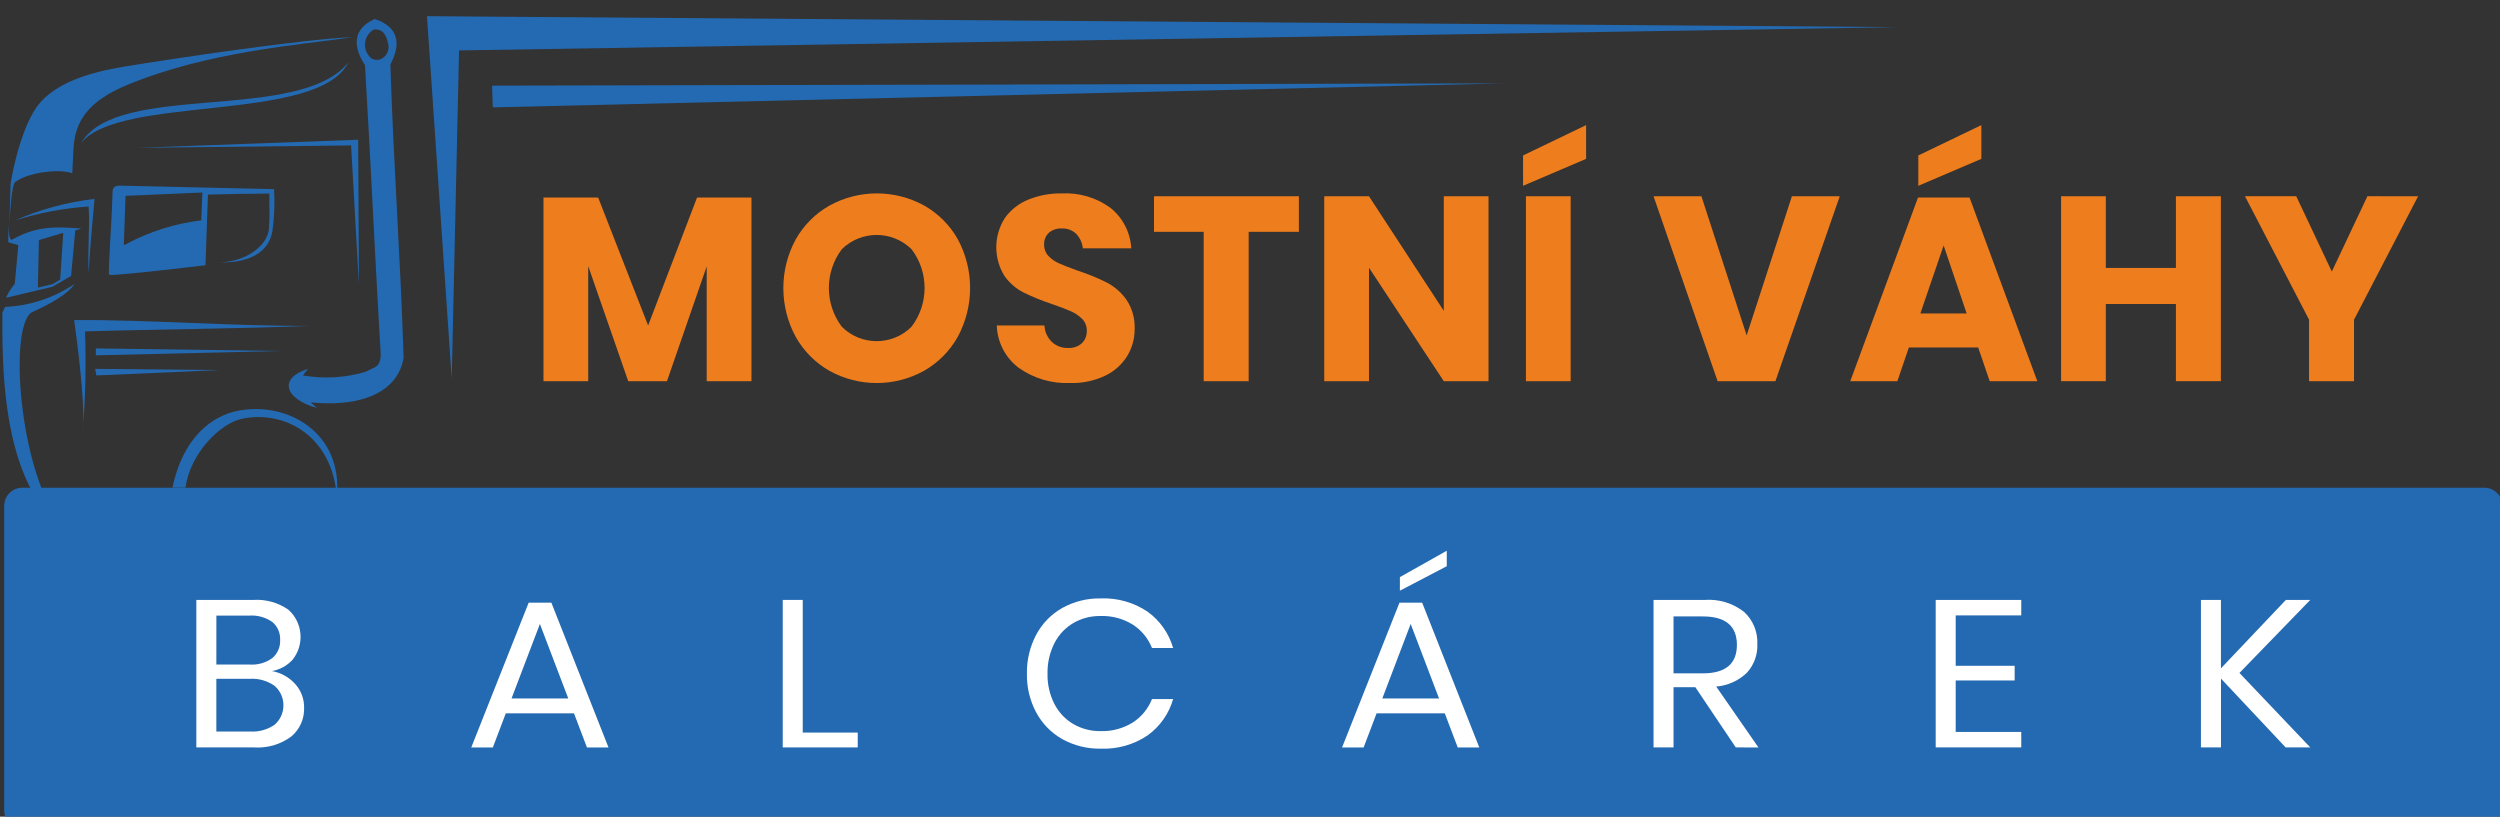 <?xml version="1.0" encoding="utf-8"?>
<!-- Generator: Adobe Illustrator 15.1.0, SVG Export Plug-In . SVG Version: 6.00 Build 0)  -->
<!DOCTYPE svg PUBLIC "-//W3C//DTD SVG 1.1//EN" "http://www.w3.org/Graphics/SVG/1.1/DTD/svg11.dtd">
<svg version="1.1" id="Vrstva_1" xmlns="http://www.w3.org/2000/svg" xmlns:xlink="http://www.w3.org/1999/xlink" x="0px" y="0px"
	 width="300px" height="98px" viewBox="0 0 300 98" enable-background="new 0 0 300 98" xml:space="preserve">
<rect x="0" y="0" width="300" height="98" fill="#333333" stroke="none"/>
<g id="Group_2108" transform="translate(330.681 -211.021)">
	<g id="Group_2104" transform="translate(166.5 254.749)">
		<path id="Path_895" fill="#EE7D1D" d="M-407.006-20.02V2.016h-5.37v-13.779l-4.771,13.779h-4.646l-4.802-13.81v13.81h-5.368
			V-20.02h6.562l5.994,15.349l5.87-15.349H-407.006z"/>
		<path id="Path_896" fill="#EE7D1D" d="M-386.276-19.062c1.688,0.958,3.083,2.357,4.035,4.048c1.97,3.661,1.963,8.067-0.018,11.722
			c-0.955,1.699-2.356,3.104-4.051,4.066c-3.526,1.949-7.807,1.949-11.333,0c-1.694-0.962-3.093-2.368-4.046-4.066
			c-1.99-3.654-1.99-8.068,0-11.722c0.958-1.69,2.355-3.089,4.046-4.048c3.538-1.945,7.826-1.945,11.365,0H-386.276z
			 M-396.165-13.825c-2.07,2.757-2.07,6.551,0,9.308c2.314,2.302,6.052,2.302,8.366,0c2.086-2.743,2.093-6.539,0.017-9.29
			c-2.32-2.294-6.052-2.302-8.381-0.018H-396.165z"/>
		<path id="Path_897" fill="#EE7D1D" d="M-361.921-0.999c-0.635,1.021-1.55,1.837-2.635,2.354c-1.319,0.621-2.765,0.923-4.222,0.881
			c-2.196,0.089-4.359-0.551-6.152-1.821c-1.607-1.206-2.578-3.078-2.636-5.086h5.714c0.04,0.749,0.359,1.454,0.893,1.98
			c0.534,0.488,1.24,0.748,1.963,0.72c0.596,0.034,1.183-0.168,1.632-0.563c0.404-0.394,0.621-0.942,0.596-1.506
			c0.014-0.526-0.184-1.036-0.551-1.415c-0.392-0.393-0.854-0.707-1.365-0.925c-0.544-0.238-1.297-0.526-2.26-0.862
			c-1.175-0.389-2.324-0.855-3.438-1.397c-0.914-0.473-1.699-1.163-2.286-2.009c-1.294-2.118-1.277-4.788,0.046-6.888
			c0.698-0.986,1.661-1.753,2.777-2.214c1.289-0.532,2.672-0.793,4.066-0.768c2.105-0.114,4.185,0.507,5.884,1.758
			c1.466,1.192,2.36,2.947,2.464,4.833h-5.809c-0.067-0.652-0.348-1.265-0.799-1.741c-0.468-0.445-1.099-0.678-1.743-0.645
			c-0.552-0.025-1.095,0.153-1.524,0.502c-0.404,0.379-0.617,0.92-0.579,1.473c-0.01,0.496,0.176,0.975,0.519,1.333
			c0.369,0.383,0.812,0.688,1.302,0.896c0.523,0.23,1.276,0.523,2.26,0.879c1.195,0.388,2.359,0.866,3.483,1.429
			c0.925,0.493,1.722,1.198,2.323,2.057c0.689,1.038,1.031,2.269,0.973,3.513C-361.015-3.092-361.326-1.972-361.921-0.999z"/>
		<path id="Path_898" fill="#EE7D1D" d="M-341.314-20.178v4.269h-6.026V2.016h-5.399v-17.925h-5.963v-4.269H-341.314z"/>
		<path id="Path_899" fill="#EE7D1D" d="M-318.558,2.016h-5.368l-8.977-13.619V2.016h-5.369v-22.19h5.369l8.977,13.748v-13.75h5.368
			V2.016z"/>
		<path id="Path_900" fill="#EE7D1D" d="M-306.849-24.665l-7.565,3.233v-3.643l7.565-3.639V-24.665z M-308.701-20.178V2.013h-5.368
			v-22.191H-308.701z"/>
		<path id="Path_901" fill="#EE7D1D" d="M-293.011-20.178l5.429,16.7l5.429-16.7h5.742l-7.721,22.19h-6.938l-7.688-22.19H-293.011z"
			/>
		<path id="Path_902" fill="#EE7D1D" d="M-259.802-2.034h-8.314l-1.383,4.049h-5.651l8.13-22.037h6.184l8.132,22.037h-5.715
			L-259.802-2.034z M-259.42-24.665l-7.563,3.233v-3.643l7.563-3.639V-24.665z M-261.183-6.112l-2.762-8.163l-2.791,8.163H-261.183z
			"/>
		<path id="Path_903" fill="#EE7D1D" d="M-230.674-20.178V2.013h-5.399v-9.259h-8.409v9.259h-5.369v-22.191h5.369v8.602h8.409
			v-8.602H-230.674z"/>
		<path id="Path_904" fill="#EE7D1D" d="M-207.008-20.178l-7.689,14.812v7.378h-5.398v-7.378l-7.689-14.815h6.152l4.269,9.04
			l4.271-9.04L-207.008-20.178z"/>
	</g>
	<path id="Rectangle_944" fill="#246AB2" d="M-328.007,269.549h295.444c1.197,0,2.168,0.971,2.168,2.167v36.601
		c0,1.197-0.971,2.168-2.168,2.168h-295.444c-1.197,0-2.168-0.971-2.168-2.168v-36.601
		C-330.175,270.52-329.204,269.549-328.007,269.549z"/>
	<g id="Group_2105" transform="translate(98.319 241.021)">
		<path id="Path_905" fill="#246AB2" d="M-427.112-8.187c1.227-1.007,5.007-1.641,6.784-1.028l0.147-2.953
			c0.163-3.429,1.977-5.763,6.302-7.577c9.739-4.088,20.938-4.873,27.151-5.782c-5.542,0.169-21.439,2.546-27.326,3.515
			c-4.298,0.708-8.286,1.954-10.392,4.643c-1.619,2.178-2.672,6.011-3.214,9.002c-0.012,0.063-0.023,0.124-0.035,0.19v0.024
			c-0.01,0.055-0.019,0.109-0.028,0.162c-0.008,0.052-0.146,4.867-0.156,4.927C-427.623-7.579-427.334-8.135-427.112-8.187z"/>
		<path id="Path_906" fill="#246AB2" d="M-428.396,6.833c-0.115,0.232-0.217,0.456-0.314,0.667c0,5.048-0.407,20.274,7.371,25.947
			c-5.539-6.646-6.729-25.19-3.619-26.074c1.733-0.793,4.01-1.967,4.919-3.314C-422.515,5.739-425.408,6.7-428.396,6.833z"/>
		<path id="Path_907" fill="#246AB2" d="M-404.343,1.828l0.295-8.476c2.706-0.075,5.354-0.121,7.37-0.124
			c-0.018,1.905,0.075,2.762-0.05,4.223c-0.184,2.138-2.907,3.963-5.881,4.036c3.208,0.079,5.905-1.017,6.32-3.881
			c0.208-1.627,0.268-3.27,0.181-4.907l-18.481-0.423c-0.72-0.011-0.893,0.262-0.905,0.762c-0.096,3.869-0.578,9.715-0.404,9.934
			C-415.725,3.19-404.343,1.828-404.343,1.828z M-404.724-6.625l-0.127,3.066c-3.159,0.382-6.219,1.351-9.021,2.857v-0.01
			l-0.272,0.142l0.208-5.931h0.087l0,0l9.136-0.4l-0.01,0.28V-6.625z"/>
		<path id="Path_908" fill="#246AB2" d="M-382.154-22.263c1.25-2.381,1.075-4.388-1.721-5.406l-0.146-0.055l-0.145,0.066
			c-2.587,1.2-2.432,3.369-1.034,5.475c0.672,11.316,1.222,23.532,1.894,34.851c-0.129,1.464-0.693,1.333-1.854,1.961
			c-2.43,0.712-4.992,0.858-7.487,0.427c0.186-0.278,0.393-0.542,0.618-0.789c-3.461,1.038-3.007,3.538,1.063,4.69
			c-0.286-0.244-0.53-0.465-0.753-0.676c3.312,0.343,7.73,0.061,9.968-2.676c0.617-0.76,1.021-1.669,1.175-2.636l0.006-0.038v-0.038
			C-380.93,1.163-381.793-10.537-382.154-22.263z M-384.144-26.463c1.238-0.106,1.54,0.869,1.745,1.81
			c0.163,0.791-0.305,1.576-1.079,1.81c-0.742,0.129-1.19-0.126-1.618-1.102C-385.418-24.904-385.02-25.957-384.144-26.463
			L-384.144-26.463z"/>
		<path id="Path_909" fill="#246AB2" d="M-427.229,4.073c-0.416,0.494-0.768,1.038-1.047,1.619l0.129,0.012l5.434-1.293l2.241-1.294
			c0.169-1.829,0.338-3.656,0.507-5.484c0.242-0.037,0.478-0.107,0.701-0.21c-3.048-0.245-5.382-0.309-8.247,1.315
			c-0.166,0.095-0.457,0.068-0.46-1.955l-0.036,2.286c0.459,0.115,0.747,0.23,1.208,0.346l-0.013,0.14
			C-426.926,1.014-427.118,2.625-427.229,4.073z M-421.41-2.059l-0.369,5.62l-0.933,0.54l-1.743,0.414l0.121-5.707l0,0l0,0
			L-421.41-2.059z"/>
		<path id="Path_910" fill="#246AB2" d="M-377.763-28.059l2.969,43.509l0.879-39.399l172.755-2.796L-377.763-28.059z"/>
		<path id="Path_911" fill="#246AB2" d="M-369.861-17.115l121.321-2.882l-121.413,0.274L-369.861-17.115z"/>
		<path id="Path_912" fill="#246AB2" d="M-387.194-22.506c-5.905,7.333-27.786,2.229-32.074,9.69
			C-414.744-18.666-390.831-15.178-387.194-22.506z"/>
		<path id="Path_913" fill="#246AB2" d="M-418.341,2.723c0.056-2.227,0.502-6.631,0.684-8.857c-3.298,0.386-6.521,1.26-9.563,2.592
			c2.871-0.912,5.842-1.475,8.847-1.678C-418.178-3.134-418.536,0.635-418.341,2.723z"/>
		<path id="Path_914" fill="#246AB2" d="M-400.281,19.259c-3.22,0.571-6.737,3.159-8.028,9.254h1.571
			c0.534-4.019,4.073-7.675,6.752-8.253c5.033-1.091,10.865,1.977,11.403,9.355C-387.835,22.048-394.313,18.2-400.281,19.259z"/>
		<path id="Path_915" fill="#246AB2" d="M-417.579,14.265l0.146,0.789l14.808-0.646L-417.579,14.265z"/>
		<path id="Path_916" fill="#246AB2" d="M-395.33,12.119l-22.167-0.311v0.83L-395.33,12.119z"/>
		<path id="Path_917" fill="#246AB2" d="M-385.929,4.128l-0.089-17.358l-26.537,0.972l25.686-0.293L-385.929,4.128z"/>
		<path id="Path_918" fill="#246AB2" d="M-391.813,9.104c-8.947,0.057-19.344-0.753-28.292-0.697
			c0.75,5.284,1.334,11.35,1.037,13.351c0.32-3.988,0.411-7.99,0.274-11.988C-410.368,9.507-400.238,9.451-391.813,9.104z"/>
	</g>
	<g id="Group_2106" transform="translate(122.76 308.374)">
		<path id="Path_919" fill="#FFFFFF" d="M-418.015-15.27c0.701,0.776,1.083,1.789,1.067,2.837c0.049,1.331-0.521,2.61-1.543,3.465
			c-1.289,0.952-2.877,1.416-4.477,1.306h-6.913v-17.699h6.809c1.509-0.103,3.008,0.313,4.249,1.181
			c1.726,1.556,1.939,4.187,0.488,6c-0.652,0.71-1.518,1.187-2.467,1.355C-419.726-16.629-418.747-16.083-418.015-15.27z
			 M-427.479-17.607h4.013c0.964,0.066,1.921-0.209,2.704-0.777c0.636-0.542,0.982-1.351,0.937-2.185
			c0.038-0.815-0.302-1.604-0.922-2.135c-0.822-0.578-1.821-0.854-2.825-0.775h-3.904L-427.479-17.607z M-420.47-10.399
			c1.28-1.135,1.397-3.093,0.262-4.373c-0.09-0.102-0.187-0.197-0.29-0.285c-0.867-0.607-1.913-0.903-2.969-0.839h-4.013v6.325
			h4.065c1.047,0.065,2.087-0.227,2.946-0.828H-420.47z"/>
		<path id="Path_920" fill="#FFFFFF" d="M-384.562-11.755h-8.182l-1.557,4.096h-2.589l6.891-17.377h2.721l6.856,17.377h-2.586
			L-384.562-11.755z M-385.248-13.538l-3.405-8.938l-3.405,8.938H-385.248z"/>
		<path id="Path_921" fill="#FFFFFF" d="M-357.113-9.443h6.6v1.78h-9v-17.699h2.4V-9.443z"/>
		<path id="Path_922" fill="#FFFFFF" d="M-315.726-23.947c1.48,1.066,2.558,2.602,3.059,4.355h-2.535
			c-0.455-1.147-1.256-2.127-2.293-2.8c-1.162-0.724-2.513-1.086-3.882-1.041c-1.142-0.019-2.268,0.271-3.258,0.841
			c-0.97,0.571-1.758,1.408-2.27,2.41c-0.577,1.139-0.862,2.403-0.833,3.68c-0.03,1.263,0.257,2.515,0.833,3.64
			c0.514,0.999,1.302,1.831,2.27,2.398c0.991,0.571,2.116,0.861,3.258,0.844c1.369,0.045,2.72-0.317,3.882-1.043
			c1.037-0.674,1.838-1.652,2.293-2.802h2.537c-0.5,1.755-1.579,3.29-3.059,4.356c-1.656,1.115-3.625,1.674-5.62,1.595
			c-1.613,0.031-3.207-0.363-4.62-1.143c-1.322-0.747-2.407-1.853-3.126-3.189c-0.766-1.431-1.152-3.034-1.122-4.658
			c-0.031-1.634,0.356-3.25,1.122-4.695c0.717-1.342,1.801-2.452,3.126-3.201c1.413-0.781,3.006-1.176,4.62-1.143
			C-319.348-25.622-317.381-25.062-315.726-23.947z"/>
		<path id="Path_923" fill="#FFFFFF" d="M-280.068-11.756h-8.18l-1.557,4.095h-2.587l6.89-17.375h2.719l6.857,17.375h-2.588
			L-280.068-11.756z M-280.756-13.539l-3.404-8.938l-3.403,8.938H-280.756z M-279.83-29.407l-5.624,2.937v-1.63l5.624-3.165V-29.407
			z"/>
		<path id="Path_924" fill="#FFFFFF" d="M-245.148-7.663l-4.856-7.23h-2.613v7.23h-2.401v-17.699h6.122
			c1.71-0.13,3.405,0.387,4.753,1.445c1.063,0.982,1.642,2.382,1.581,3.828c0.06,1.282-0.396,2.534-1.265,3.478
			c-1,0.952-2.295,1.532-3.67,1.645l5.068,7.308L-245.148-7.663z M-252.618-16.551h3.51c2.729,0,4.095-1.138,4.095-3.416
			c0-2.276-1.365-3.415-4.095-3.415h-3.51V-16.551z"/>
		<path id="Path_925" fill="#FFFFFF" d="M-218.757-23.507v6.051h7.075v1.758h-7.075v6.177h7.866v1.857h-10.266v-17.698h10.266v1.858
			L-218.757-23.507z"/>
		<path id="Path_926" fill="#FFFFFF" d="M-184.708-16.6l8.499,8.938h-2.953l-7.761-8.261v8.261h-2.405v-17.701h2.4v8.212
			l7.791-8.212h2.928L-184.708-16.6z"/>
	</g>
</g>
</svg>

